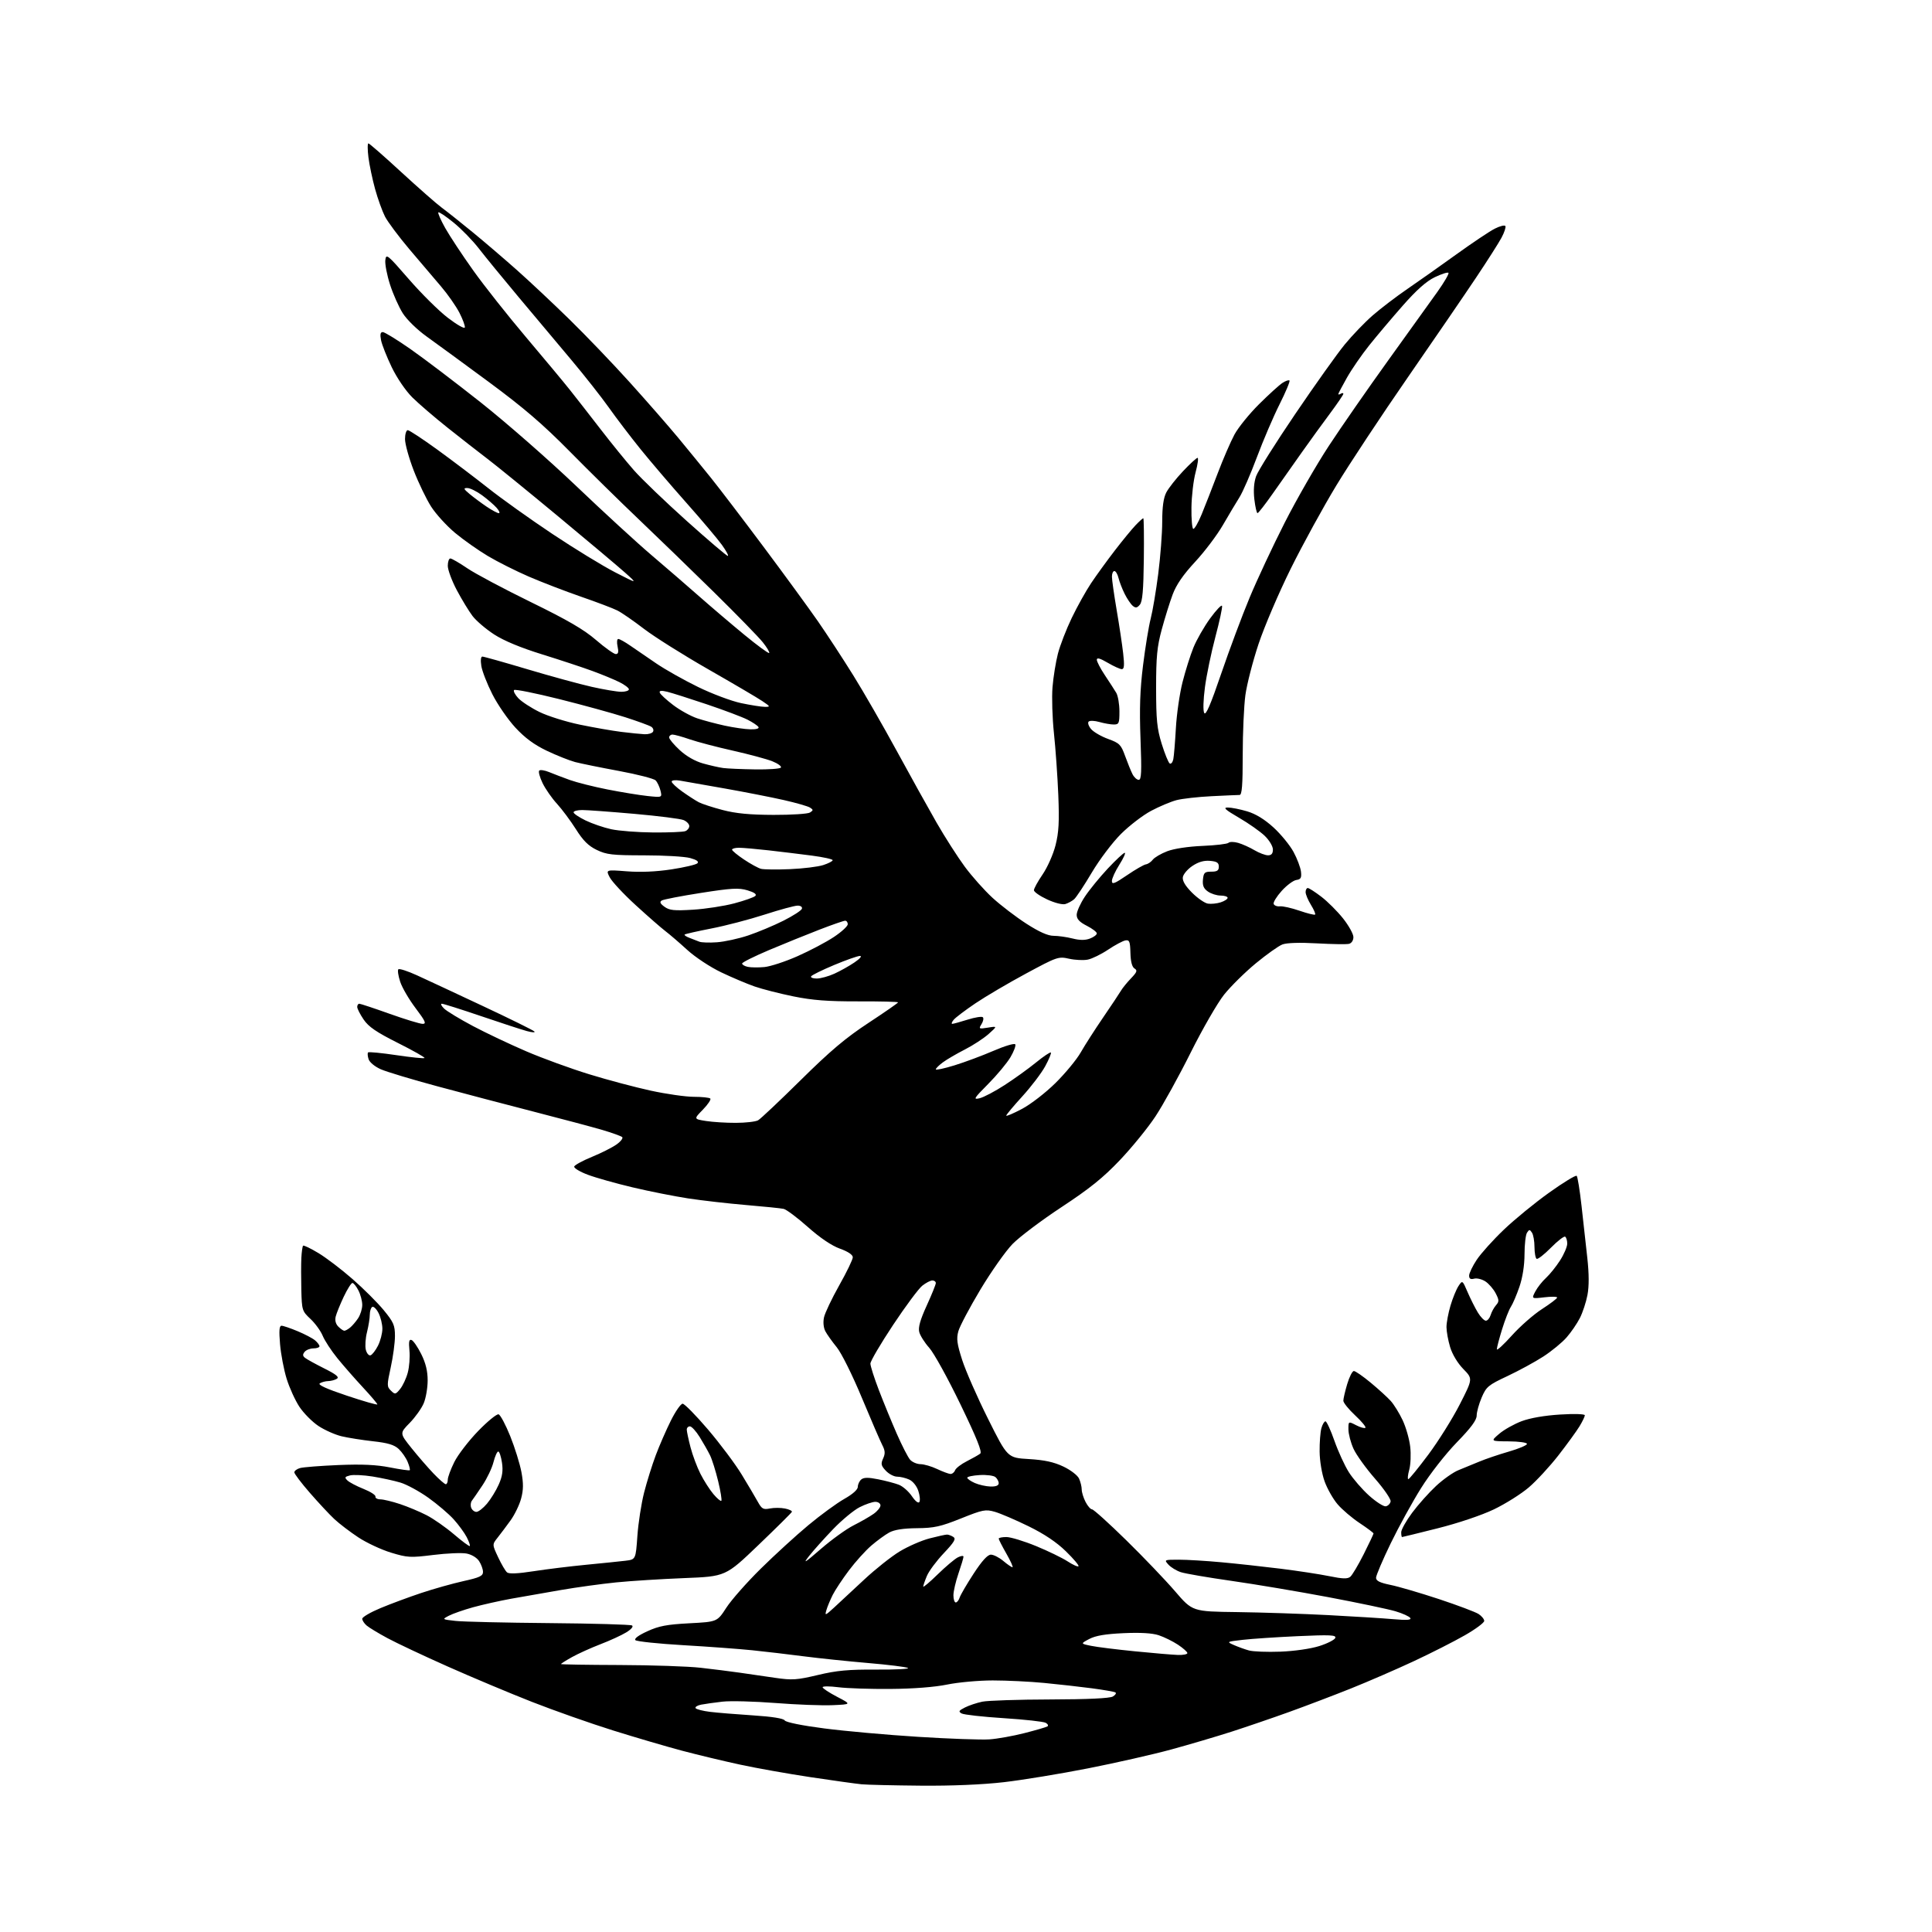 <?xml version="1.0" encoding="UTF-8" standalone="no"?>
<svg 
  version="1.1" 
  xmlns="http://www.w3.org/2000/svg" 
  xmlns:xlink="http://www.w3.org/1999/xlink" 
  xmlns:svg="http://www.w3.org/2000/svg"
  xmlns:rdf="http://www.w3.org/1999/02/22-rdf-syntax-ns#"
  xmlns:cc="http://creativecommons.org/ns#"
  xmlns:dc="http://purl.org/dc/elements/1.1/"
  viewBox="0 0 768 768"
  width="768"
  height="768"
>
<style>svg {background-color: white; }</style>"
<path stroke="none" fill="black" fill-rule="evenodd" d="M366.00,709.83C355.27,709.74 344.70,709.49 342.50,709.28C340.30,709.07 331.20,707.80 322.27,706.46C313.35,705.12 300.75,702.88 294.27,701.48C287.80,700.09 277.43,697.60 271.23,695.96C265.02,694.31 252.65,690.68 243.73,687.89C234.80,685.10 220.30,679.99 211.50,676.54C202.70,673.09 187.63,666.76 178.01,662.48C168.38,658.20 157.58,653.11 154.01,651.18C150.43,649.25 146.71,647.00 145.75,646.18C144.79,645.36 144.00,644.15 144.00,643.48C144.00,642.82 147.26,640.91 151.25,639.25C155.24,637.58 162.55,634.87 167.50,633.22C172.45,631.57 179.99,629.46 184.25,628.51C190.66,627.10 192.00,626.46 192.00,624.86C192.00,623.80 191.30,621.87 190.45,620.57C189.54,619.18 187.48,617.94 185.43,617.55C183.53,617.20 177.58,617.45 172.22,618.12C163.13,619.25 161.99,619.19 155.44,617.20C151.58,616.03 145.74,613.30 142.46,611.14C139.18,608.98 134.88,605.70 132.91,603.86C130.93,602.01 126.55,597.31 123.16,593.41C119.77,589.52 117.00,585.86 117.00,585.28C117.00,584.70 118.01,583.94 119.25,583.58C120.49,583.22 127.35,582.68 134.50,582.38C143.90,581.99 149.58,582.25 155.00,583.32C159.12,584.13 162.67,584.64 162.88,584.43C163.10,584.23 162.72,582.74 162.05,581.13C161.39,579.52 159.79,577.21 158.50,576.00C156.73,574.34 154.22,573.58 148.33,572.93C144.02,572.45 138.38,571.56 135.78,570.94C133.19,570.32 129.05,568.48 126.59,566.85C124.13,565.22 120.73,561.79 119.03,559.24C117.34,556.68 115.05,551.66 113.95,548.09C112.84,544.52 111.66,538.31 111.32,534.30C110.87,528.91 111.02,527.00 111.92,527.00C112.58,527.00 115.46,527.98 118.31,529.17C121.17,530.36 124.29,532.00 125.25,532.82C126.21,533.64 127.00,534.69 127.00,535.15C127.00,535.62 125.93,536.00 124.62,536.00C123.31,536.00 121.73,536.62 121.11,537.37C120.26,538.40 120.29,538.99 121.24,539.75C121.93,540.31 125.38,542.21 128.91,543.98C133.65,546.35 134.95,547.42 133.91,548.08C133.13,548.57 131.60,548.98 130.50,549.00C129.40,549.02 127.89,549.42 127.14,549.89C126.22,550.47 129.69,552.06 137.89,554.80C144.55,557.03 150.00,558.59 150.00,558.26C150.00,557.94 147.41,554.89 144.25,551.49C141.09,548.09 136.52,542.88 134.11,539.91C131.69,536.93 129.07,532.92 128.28,531.00C127.49,529.08 125.30,526.06 123.42,524.30C120.11,521.20 119.99,520.85 119.78,512.80C119.67,508.24 119.67,502.51 119.79,500.07C119.92,497.64 120.23,495.44 120.48,495.18C120.74,494.93 123.48,496.25 126.57,498.11C129.67,499.97 135.77,504.62 140.13,508.44C144.49,512.25 150.07,517.81 152.53,520.80C156.46,525.58 157.00,526.81 157.00,531.09C157.00,533.76 156.25,539.35 155.33,543.52C153.77,550.66 153.77,551.20 155.40,552.80C157.03,554.40 157.24,554.36 159.05,552.16C160.11,550.87 161.48,547.94 162.09,545.66C162.71,543.38 163.01,539.41 162.76,536.85C162.42,533.30 162.62,532.30 163.61,532.68C164.33,532.96 166.06,535.48 167.46,538.29C169.23,541.84 170.00,545.02 170.00,548.73C170.00,551.66 169.30,555.74 168.45,557.78C167.60,559.83 165.09,563.35 162.88,565.62C158.85,569.73 158.85,569.73 163.56,575.62C166.15,578.85 170.10,583.41 172.34,585.75C174.58,588.09 176.77,590.00 177.21,590.00C177.64,590.00 178.00,589.19 178.00,588.20C178.00,587.20 179.17,584.04 180.60,581.17C182.04,578.29 186.29,572.76 190.06,568.87C193.82,564.98 197.49,561.99 198.20,562.22C198.92,562.45 201.00,566.35 202.83,570.90C204.66,575.45 206.65,581.86 207.27,585.15C208.11,589.69 208.08,592.23 207.16,595.67C206.50,598.17 204.61,602.08 202.97,604.36C201.33,606.63 199.01,609.73 197.81,611.23C195.64,613.96 195.64,613.96 198.01,619.01C199.31,621.79 200.91,624.51 201.56,625.05C202.36,625.71 205.89,625.55 212.13,624.58C217.28,623.78 226.68,622.63 233.00,622.02C239.32,621.41 246.35,620.69 248.61,620.42C252.71,619.92 252.71,619.92 253.37,610.57C253.73,605.43 254.93,597.69 256.03,593.36C257.13,589.04 259.22,582.35 260.67,578.50C262.11,574.65 264.81,568.46 266.66,564.75C268.51,561.04 270.62,558.00 271.36,558.00C272.09,558.00 276.62,562.61 281.44,568.25C286.25,573.89 292.28,581.95 294.84,586.16C297.40,590.37 300.30,595.27 301.27,597.03C302.82,599.83 303.43,600.16 306.02,599.65C307.66,599.32 310.37,599.32 312.04,599.66C313.71,599.99 314.95,600.59 314.79,600.98C314.63,601.38 308.64,607.32 301.48,614.18C288.45,626.67 288.45,626.67 271.98,627.32C262.91,627.68 250.78,628.44 245.00,629.02C239.22,629.60 229.32,630.96 223.00,632.05C216.68,633.13 207.76,634.69 203.19,635.52C198.62,636.35 191.81,637.88 188.07,638.91C184.32,639.95 180.00,641.46 178.46,642.26C175.67,643.73 175.67,643.73 181.09,644.34C184.06,644.67 200.82,645.06 218.33,645.21C235.83,645.36 250.64,645.78 251.24,646.15C251.89,646.55 250.95,647.67 248.92,648.91C247.04,650.06 242.42,652.18 238.65,653.62C234.89,655.07 229.83,657.36 227.40,658.71C224.98,660.06 223.00,661.31 223.00,661.49C223.00,661.66 233.46,661.83 246.25,661.87C259.04,661.91 273.55,662.40 278.50,662.96C283.45,663.52 290.43,664.40 294.00,664.91C297.57,665.43 303.92,666.35 308.11,666.96C314.90,667.95 316.73,667.83 325.11,665.84C332.62,664.05 337.28,663.62 348.42,663.69C356.08,663.74 361.70,663.44 360.92,663.04C360.14,662.63 352.98,661.74 345.00,661.07C337.02,660.39 325.55,659.19 319.50,658.41C313.45,657.62 304.23,656.54 299.00,656.00C293.77,655.47 281.41,654.55 271.51,653.98C261.62,653.40 253.10,652.50 252.59,651.99C252.00,651.40 253.79,650.07 257.32,648.46C261.91,646.35 265.08,645.75 274.04,645.28C285.10,644.70 285.10,644.70 288.72,639.10C290.71,636.02 296.88,629.03 302.42,623.57C307.97,618.10 316.48,610.32 321.34,606.28C326.20,602.23 332.61,597.55 335.59,595.86C338.97,593.95 341.00,592.14 341.00,591.03C341.00,590.05 341.62,588.73 342.37,588.11C343.38,587.27 345.16,587.25 349.12,588.05C352.08,588.64 355.77,589.62 357.31,590.21C358.86,590.81 361.18,592.84 362.46,594.72C363.86,596.79 365.06,597.72 365.47,597.06C365.84,596.45 365.65,594.46 365.04,592.63C364.41,590.71 362.88,588.81 361.42,588.15C360.04,587.52 357.88,587.00 356.63,587.00C355.37,587.00 353.35,585.94 352.13,584.64C350.24,582.63 350.08,581.91 351.05,579.78C351.95,577.81 351.88,576.67 350.70,574.39C349.88,572.80 346.22,564.33 342.57,555.57C338.86,546.64 334.48,537.84 332.63,535.57C330.80,533.33 328.76,530.46 328.09,529.19C327.36,527.81 327.14,525.60 327.55,523.69C327.92,521.94 330.65,516.20 333.61,510.94C336.58,505.68 339.00,500.66 339.00,499.79C339.00,498.79 337.11,497.52 333.88,496.36C330.58,495.17 326.03,492.10 321.13,487.75C316.93,484.02 312.60,480.78 311.50,480.54C310.40,480.30 303.65,479.61 296.50,479.01C289.35,478.40 279.00,477.22 273.50,476.38C268.00,475.53 258.10,473.57 251.50,472.00C244.90,470.44 236.89,468.19 233.70,466.99C230.51,465.80 228.06,464.32 228.26,463.71C228.47,463.10 231.65,461.37 235.34,459.86C239.02,458.35 243.41,456.13 245.10,454.93C246.78,453.73 247.78,452.42 247.33,452.01C246.87,451.60 243.35,450.33 239.50,449.19C235.65,448.06 223.50,444.82 212.50,441.99C201.50,439.16 184.18,434.60 174.00,431.86C163.82,429.12 153.63,426.05 151.35,425.04C148.97,423.98 146.90,422.27 146.51,421.02C146.13,419.83 146.04,418.62 146.32,418.35C146.60,418.07 151.65,418.56 157.56,419.44C163.47,420.32 168.50,420.83 168.75,420.58C169.01,420.33 164.23,417.63 158.15,414.58C149.59,410.28 146.52,408.18 144.55,405.28C143.15,403.22 142.00,400.97 142.00,400.27C142.00,399.57 142.37,399.00 142.83,399.00C143.29,399.00 148.71,400.80 154.88,403.00C161.04,405.20 166.95,407.00 168.01,407.00C169.59,407.00 169.11,405.93 165.20,400.75C162.60,397.31 159.84,392.59 159.08,390.25C158.31,387.90 157.98,385.68 158.36,385.31C158.73,384.94 162.07,386.02 165.77,387.71C169.47,389.40 181.27,394.90 191.99,399.94C202.72,404.97 211.90,409.50 212.41,410.01C212.92,410.52 211.57,410.45 209.41,409.86C207.26,409.27 199.03,406.58 191.12,403.89C183.21,401.20 176.24,399.00 175.64,399.00C175.05,399.00 175.44,399.86 176.53,400.92C177.61,401.97 182.78,405.10 188.00,407.87C193.22,410.64 202.78,415.16 209.23,417.93C215.68,420.70 226.93,424.80 234.23,427.04C241.53,429.29 252.55,432.22 258.73,433.56C264.91,434.90 272.60,436.00 275.82,436.00C279.03,436.00 281.98,436.31 282.35,436.69C282.73,437.06 281.40,439.05 279.40,441.11C275.75,444.84 275.75,444.84 280.63,445.61C283.31,446.03 288.67,446.37 292.55,446.35C296.42,446.34 300.38,445.88 301.35,445.34C302.31,444.80 309.94,437.61 318.30,429.35C330.05,417.74 336.17,412.57 345.25,406.61C351.71,402.36 357.00,398.69 357.00,398.45C357.00,398.21 349.87,398.03 341.15,398.06C329.06,398.09 322.96,397.62 315.40,396.08C309.95,394.97 303.02,393.20 300.00,392.15C296.97,391.10 290.99,388.57 286.69,386.52C282.32,384.43 276.38,380.51 273.19,377.60C270.06,374.74 266.15,371.38 264.50,370.13C262.85,368.88 257.55,364.25 252.73,359.84C247.90,355.43 243.25,350.44 242.38,348.76C240.80,345.71 240.80,345.71 249.15,346.36C254.57,346.79 260.79,346.52 266.86,345.60C272.01,344.81 276.68,343.72 277.23,343.17C277.91,342.49 276.97,341.81 274.37,341.09C272.24,340.49 264.00,340.01 256.07,340.01C243.36,340.00 241.10,339.74 237.20,337.85C233.89,336.25 231.79,334.16 228.92,329.60C226.80,326.25 223.42,321.72 221.42,319.53C219.41,317.35 216.83,313.65 215.69,311.31C214.55,308.96 213.95,306.72 214.35,306.32C214.75,305.92 216.52,306.19 218.29,306.92C220.05,307.65 223.76,309.06 226.52,310.06C229.28,311.05 236.03,312.75 241.52,313.83C247.01,314.91 254.14,316.08 257.36,316.42C263.23,317.04 263.23,317.04 262.55,314.27C262.17,312.75 261.31,310.92 260.62,310.22C259.93,309.51 253.38,307.83 246.06,306.47C238.75,305.12 230.90,303.52 228.63,302.93C226.36,302.33 221.30,300.31 217.38,298.45C212.34,296.04 208.69,293.35 204.87,289.23C201.90,286.02 197.78,280.05 195.71,275.95C193.63,271.85 191.67,266.81 191.34,264.75C190.98,262.49 191.14,261.00 191.75,261.00C192.31,261.00 200.35,263.26 209.63,266.03C218.91,268.80 230.43,271.95 235.24,273.03C240.05,274.11 245.33,275.00 246.99,275.00C248.65,275.00 250.00,274.56 250.00,274.02C250.00,273.48 248.31,272.20 246.25,271.17C244.19,270.14 239.35,268.14 235.50,266.73C231.65,265.31 222.63,262.34 215.46,260.11C207.00,257.49 200.33,254.72 196.46,252.22C193.18,250.09 189.30,246.79 187.84,244.87C186.38,242.94 183.57,238.33 181.59,234.60C179.62,230.88 178.00,226.52 178.00,224.92C178.00,223.31 178.46,222.00 179.01,222.00C179.57,222.00 182.61,223.76 185.76,225.90C188.92,228.05 200.28,234.09 211.00,239.33C225.66,246.50 232.10,250.24 236.95,254.43C240.50,257.49 244.03,260.00 244.78,260.00C245.79,260.00 245.98,259.20 245.50,257.00C245.13,255.33 245.26,254.00 245.78,254.00C246.30,254.00 248.47,255.21 250.61,256.70C252.75,258.18 257.40,261.37 260.94,263.77C264.48,266.18 271.93,270.37 277.48,273.08C283.04,275.80 290.71,278.68 294.54,279.49C298.37,280.30 302.62,280.97 303.98,280.98C306.33,281.00 306.28,280.88 302.98,278.66C301.07,277.37 291.40,271.69 281.50,266.03C271.60,260.37 260.13,253.15 256.00,249.99C251.88,246.82 247.11,243.53 245.42,242.68C243.73,241.82 237.20,239.35 230.92,237.18C224.64,235.00 215.33,231.42 210.24,229.22C205.15,227.02 197.84,223.35 193.99,221.06C190.14,218.77 184.26,214.63 180.92,211.85C177.58,209.07 173.28,204.36 171.37,201.37C169.46,198.38 166.35,191.92 164.45,187.01C162.55,182.09 161.00,176.48 161.00,174.54C161.00,172.59 161.49,171.00 162.09,171.00C162.69,171.00 167.97,174.48 173.84,178.73C179.70,182.98 188.80,189.88 194.07,194.04C199.33,198.21 210.80,206.40 219.57,212.24C228.33,218.08 239.55,224.94 244.50,227.49C253.50,232.12 253.50,232.12 248.50,227.66C245.75,225.20 233.70,215.07 221.73,205.14C209.76,195.21 197.16,184.96 193.73,182.36C190.30,179.76 183.22,174.23 178.00,170.08C172.78,165.93 166.43,160.48 163.90,157.97C161.25,155.33 157.79,150.26 155.71,145.95C153.74,141.85 151.83,137.04 151.48,135.25C151.02,132.89 151.21,132.00 152.17,132.01C152.90,132.02 157.85,135.05 163.16,138.76C168.48,142.47 181.07,152.03 191.14,160.00C201.21,167.97 218.24,182.88 228.98,193.13C239.71,203.37 253.19,215.75 258.93,220.63C264.67,225.51 273.22,232.90 277.93,237.05C282.64,241.20 290.72,248.08 295.88,252.33C301.05,256.58 305.49,259.85 305.76,259.58C306.02,259.31 304.88,257.38 303.21,255.30C301.54,253.21 292.82,244.27 283.84,235.43C274.85,226.60 261.43,213.59 254.00,206.52C246.57,199.46 234.20,187.29 226.50,179.48C215.80,168.63 208.22,162.13 194.37,151.89C184.39,144.53 173.25,136.37 169.60,133.77C165.83,131.07 161.74,127.09 160.11,124.52C158.54,122.04 156.26,116.92 155.05,113.15C153.83,109.37 152.99,105.00 153.17,103.43C153.48,100.73 153.97,101.12 162.50,110.95C167.45,116.66 174.41,123.56 177.96,126.28C181.51,129.01 184.58,130.77 184.77,130.20C184.96,129.63 183.99,126.99 182.63,124.33C181.26,121.67 177.97,116.97 175.32,113.87C172.67,110.78 167.01,104.12 162.75,99.09C158.49,94.05 154.12,88.19 153.03,86.07C151.95,83.94 150.18,79.03 149.11,75.16C148.04,71.28 146.85,65.61 146.46,62.55C146.08,59.50 146.07,57.00 146.45,57.00C146.82,57.00 152.69,62.13 159.49,68.40C166.30,74.66 173.58,81.06 175.68,82.61C177.78,84.15 183.32,88.56 188.00,92.40C192.68,96.24 200.55,102.98 205.50,107.38C210.45,111.77 219.82,120.57 226.33,126.93C232.84,133.29 243.65,144.57 250.35,152.00C257.05,159.43 265.70,169.32 269.58,174.00C273.45,178.68 279.34,185.88 282.65,190.00C285.96,194.12 295.40,206.50 303.62,217.50C311.84,228.50 321.53,241.78 325.16,247.00C328.78,252.22 335.11,261.90 339.21,268.50C343.32,275.10 351.08,288.60 356.47,298.50C361.86,308.40 368.99,321.23 372.30,327.00C375.62,332.77 380.66,340.65 383.50,344.50C386.34,348.35 391.32,353.94 394.58,356.93C397.84,359.91 403.88,364.52 408.00,367.18C413.10,370.46 416.56,372.00 418.81,372.00C420.63,372.00 424.01,372.48 426.33,373.06C429.26,373.80 431.38,373.81 433.27,373.09C434.77,372.52 436.00,371.60 436.00,371.05C436.00,370.49 434.20,369.12 432.00,368.00C429.08,366.51 428.00,365.34 428.00,363.65C428.00,362.38 429.46,359.14 431.24,356.45C433.02,353.76 437.12,348.73 440.35,345.28C443.59,341.83 446.62,339.00 447.09,339.00C447.57,339.00 446.62,341.11 444.98,343.70C443.34,346.28 442.00,349.21 442.00,350.20C442.00,351.70 443.05,351.30 448.00,347.92C451.30,345.67 454.68,343.72 455.50,343.60C456.33,343.48 457.56,342.65 458.25,341.74C458.94,340.84 461.52,339.33 464.00,338.38C466.69,337.35 472.33,336.50 478.00,336.26C483.23,336.05 487.88,335.49 488.35,335.03C488.82,334.57 490.55,334.58 492.20,335.06C493.84,335.53 496.75,336.83 498.65,337.96C500.56,339.08 502.99,340.00 504.06,340.00C505.42,340.00 506.00,339.31 506.00,337.70C506.00,336.41 504.57,334.02 502.75,332.26C500.96,330.54 496.36,327.30 492.52,325.07C487.02,321.86 486.07,321.00 488.08,321.00C489.49,321.00 492.94,321.68 495.76,322.52C499.18,323.54 502.66,325.67 506.24,328.93C509.18,331.62 512.76,336.00 514.20,338.66C515.64,341.32 516.97,344.85 517.16,346.50C517.44,348.95 517.10,349.56 515.31,349.81C514.11,349.98 511.49,351.93 509.50,354.13C507.51,356.34 506.07,358.67 506.30,359.32C506.53,359.97 507.65,360.40 508.78,360.28C509.91,360.15 513.42,360.94 516.58,362.03C519.74,363.12 522.53,363.80 522.78,363.56C523.03,363.31 522.28,361.57 521.11,359.68C519.95,357.80 519.00,355.53 519.00,354.63C519.00,353.73 519.39,353.00 519.86,353.00C520.33,353.00 522.75,354.55 525.23,356.45C527.72,358.35 531.61,362.23 533.88,365.08C536.14,367.93 538.00,371.27 538.00,372.51C538.00,373.83 537.27,374.94 536.25,375.19C535.29,375.43 529.55,375.34 523.50,375.00C516.62,374.61 511.47,374.78 509.76,375.44C508.25,376.02 503.49,379.40 499.20,382.94C494.90,386.49 489.23,392.09 486.59,395.39C483.96,398.70 477.98,409.07 473.30,418.45C468.62,427.83 462.32,439.24 459.30,443.80C456.28,448.37 449.91,456.19 445.15,461.19C438.51,468.18 433.13,472.50 422.00,479.83C414.02,485.08 405.25,491.69 402.50,494.51C399.75,497.34 394.00,505.49 389.72,512.63C385.45,519.76 381.50,527.22 380.96,529.19C380.14,532.14 380.42,534.20 382.49,540.64C383.88,544.96 388.50,555.48 392.76,564.00C400.50,579.50 400.50,579.50 409.00,580.00C415.18,580.37 418.92,581.18 422.69,582.97C425.58,584.34 428.35,586.46 428.94,587.76C429.52,589.04 430.00,591.00 430.00,592.10C430.00,593.20 430.69,595.43 431.53,597.05C432.36,598.67 433.53,600.00 434.12,600.00C434.70,600.00 440.81,605.51 447.68,612.25C454.56,618.99 463.29,628.12 467.10,632.55C474.02,640.61 474.02,640.61 491.76,640.83C501.52,640.96 517.83,641.50 528.00,642.03C538.17,642.56 549.83,643.29 553.90,643.65C559.28,644.12 561.11,643.99 560.61,643.18C560.23,642.56 557.57,641.35 554.71,640.50C551.84,639.65 539.83,637.12 528.00,634.89C516.17,632.66 498.86,629.75 489.52,628.42C480.18,627.09 471.12,625.53 469.39,624.96C467.66,624.39 465.44,623.04 464.47,621.96C462.72,620.03 462.79,620.00 468.60,620.00C471.84,620.00 479.45,620.46 485.50,621.02C491.55,621.57 502.12,622.73 509.00,623.58C515.88,624.44 524.61,625.77 528.42,626.55C533.74,627.64 535.67,627.69 536.76,626.79C537.54,626.14 539.93,622.11 542.09,617.83C544.24,613.55 546.00,609.83 546.00,609.58C546.00,609.32 543.52,607.46 540.49,605.45C537.46,603.44 533.51,600.08 531.72,597.98C529.92,595.89 527.60,591.79 526.55,588.87C525.46,585.84 524.61,580.76 524.57,577.03C524.53,573.44 524.85,569.26 525.27,567.75C525.69,566.24 526.42,565.00 526.89,565.00C527.36,565.00 528.97,568.49 530.46,572.75C531.96,577.01 534.54,582.64 536.20,585.25C537.86,587.87 541.48,592.05 544.26,594.55C547.04,597.04 550.02,598.95 550.89,598.78C551.77,598.61 552.62,597.75 552.79,596.85C552.96,595.96 550.16,591.87 546.57,587.77C542.98,583.66 539.14,578.32 538.04,575.90C536.94,573.48 536.03,570.03 536.02,568.22C536.00,564.95 536.00,564.95 539.09,566.55C540.79,567.43 542.45,567.88 542.77,567.56C543.10,567.24 541.25,565.01 538.68,562.62C536.11,560.22 534.00,557.61 534.00,556.81C534.00,556.01 534.69,553.03 535.54,550.18C536.39,547.33 537.57,545.00 538.18,545.00C538.79,545.00 541.81,547.09 544.89,549.65C547.98,552.21 551.55,555.47 552.84,556.90C554.13,558.33 556.25,561.75 557.55,564.51C558.86,567.26 560.22,572.00 560.57,575.03C560.93,578.06 560.76,582.22 560.19,584.27C559.62,586.32 559.46,588.00 559.83,587.99C560.20,587.99 563.77,583.60 567.78,578.24C571.78,572.88 577.40,563.91 580.27,558.29C585.49,548.08 585.49,548.08 581.69,544.20C579.42,541.87 577.32,538.37 576.45,535.50C575.65,532.85 575.00,529.26 575.00,527.52C575.00,525.78 575.72,521.95 576.59,519.01C577.46,516.06 578.89,512.58 579.75,511.26C581.33,508.85 581.33,508.85 583.41,513.68C584.56,516.33 586.38,519.96 587.47,521.75C588.55,523.54 589.98,525.00 590.65,525.00C591.32,525.00 592.17,523.99 592.55,522.75C592.93,521.51 593.89,519.75 594.69,518.84C595.97,517.39 595.95,516.80 594.55,514.10C593.68,512.41 591.84,510.29 590.48,509.39C589.11,508.50 587.10,508.00 586.00,508.29C584.57,508.66 584.00,508.32 584.00,507.08C584.00,506.12 585.36,503.29 587.02,500.79C588.68,498.28 593.52,492.90 597.79,488.83C602.05,484.75 610.16,478.12 615.81,474.09C621.46,470.05 626.39,467.05 626.76,467.42C627.13,467.79 627.99,473.14 628.68,479.30C629.37,485.46 630.41,494.79 630.98,500.03C631.68,506.41 631.70,511.29 631.04,514.77C630.50,517.63 629.14,521.76 628.02,523.95C626.90,526.15 624.53,529.61 622.74,531.65C620.96,533.69 616.80,537.10 613.50,539.24C610.20,541.38 603.78,544.87 599.24,547.01C591.60,550.59 590.83,551.23 588.99,555.52C587.90,558.08 587.00,561.31 587.00,562.71C587.00,564.52 584.76,567.55 579.10,573.37C574.65,577.95 568.46,585.86 564.94,591.48C561.49,596.97 556.05,606.87 552.84,613.48C549.63,620.09 547.01,626.26 547.00,627.18C547.00,628.42 548.49,629.16 552.75,630.03C555.91,630.67 564.58,633.21 572.00,635.66C579.42,638.12 586.51,640.79 587.75,641.59C588.99,642.39 590.00,643.63 590.00,644.34C590.00,645.06 586.52,647.64 582.26,650.07C578.01,652.51 568.90,657.13 562.01,660.35C555.13,663.56 543.88,668.45 537.00,671.20C530.12,673.95 519.10,678.14 512.50,680.52C505.90,682.90 495.55,686.44 489.50,688.39C483.45,690.33 472.65,693.52 465.50,695.47C458.35,697.42 443.50,700.79 432.50,702.95C421.50,705.12 406.43,707.59 399.00,708.45C390.51,709.42 378.26,709.94 366.00,709.83zM393.29,691.43C396.47,691.21 402.76,690.08 407.26,688.93C411.76,687.78 415.85,686.59 416.35,686.28C416.85,685.98 416.55,685.33 415.68,684.84C414.82,684.36 407.31,683.53 399.00,683.00C390.69,682.47 383.16,681.63 382.27,681.13C380.91,680.37 381.11,680.00 383.58,678.75C385.19,677.93 388.30,676.90 390.50,676.44C392.70,675.99 404.85,675.59 417.50,675.56C432.47,675.52 441.16,675.11 442.38,674.39C443.41,673.78 443.86,673.04 443.38,672.76C442.90,672.47 438.68,671.74 434.00,671.12C429.32,670.50 420.84,669.55 415.14,669.00C409.45,668.45 400.22,668.00 394.64,668.00C389.06,668.00 380.90,668.74 376.50,669.64C371.50,670.66 363.07,671.31 354.00,671.38C346.02,671.45 336.69,671.14 333.25,670.70C329.81,670.26 327.00,670.26 327.00,670.70C327.00,671.14 329.59,672.85 332.75,674.50C338.50,677.50 338.50,677.50 331.00,677.83C326.88,678.02 316.62,677.63 308.22,676.97C299.81,676.32 290.36,676.07 287.22,676.43C284.07,676.79 280.26,677.32 278.74,677.62C277.22,677.92 276.22,678.54 276.51,679.01C276.80,679.48 279.39,680.14 282.27,680.49C285.14,680.84 292.83,681.47 299.34,681.89C306.92,682.38 311.45,683.10 311.94,683.90C312.39,684.63 318.76,685.93 327.60,687.07C335.80,688.14 352.62,689.65 365.00,690.42C377.38,691.20 390.11,691.65 393.29,691.43zM468.25,657.87C470.31,657.94 472.00,657.61 472.00,657.13C472.00,656.66 470.31,655.15 468.25,653.79C466.19,652.43 462.75,650.74 460.61,650.03C458.03,649.18 453.30,648.91 446.61,649.21C439.38,649.54 435.50,650.20 433.00,651.52C429.50,653.38 429.50,653.38 433.75,654.25C436.08,654.73 443.96,655.71 451.25,656.43C458.54,657.16 466.19,657.80 468.25,657.87zM509.00,656.56C514.53,656.35 520.98,655.42 524.42,654.34C527.68,653.31 530.55,651.84 530.81,651.08C531.19,649.93 528.74,649.82 515.88,650.40C507.42,650.79 497.57,651.44 494.00,651.86C487.56,652.60 487.53,652.62 490.50,653.93C492.15,654.66 494.85,655.63 496.50,656.09C498.15,656.54 503.77,656.76 509.00,656.56zM331.64,638.96C333.76,637.01 339.11,632.05 343.51,627.93C347.92,623.81 354.25,618.78 357.59,616.75C360.93,614.72 366.30,612.37 369.54,611.53C372.77,610.69 375.89,610.01 376.46,610.02C377.03,610.02 378.15,610.44 378.96,610.95C380.12,611.69 379.38,612.96 375.16,617.43C372.27,620.48 369.25,624.54 368.45,626.46C367.65,628.37 367.00,630.27 367.00,630.69C367.00,631.10 369.59,628.92 372.75,625.83C375.91,622.75 379.51,619.71 380.75,619.08C381.99,618.45 383.00,618.33 383.00,618.81C383.00,619.29 382.10,622.30 381.00,625.50C379.90,628.70 379.00,632.59 379.00,634.16C379.00,635.72 379.42,637.00 379.93,637.00C380.45,637.00 381.14,636.12 381.48,635.05C381.83,633.98 384.32,629.70 387.03,625.55C390.37,620.43 392.59,618.00 393.90,618.00C394.97,618.00 397.18,619.12 398.82,620.50C400.45,621.88 402.09,623.00 402.47,623.00C402.84,623.00 401.76,620.58 400.07,617.63C398.38,614.67 397.00,611.97 397.00,611.63C397.00,611.28 398.38,611.00 400.06,611.00C401.74,611.00 407.03,612.61 411.81,614.57C416.59,616.53 422.23,619.27 424.34,620.64C426.45,622.02 428.42,622.91 428.72,622.61C429.01,622.32 426.77,619.65 423.73,616.69C420.01,613.05 415.16,609.80 408.86,606.71C403.71,604.19 397.69,601.61 395.47,600.97C391.76,599.91 390.72,600.11 381.97,603.62C373.88,606.86 371.33,607.42 364.50,607.48C359.10,607.53 355.53,608.09 353.50,609.19C351.85,610.09 348.62,612.45 346.32,614.43C344.03,616.41 340.05,620.82 337.48,624.24C334.91,627.65 332.01,632.04 331.03,633.97C330.06,635.91 328.92,638.62 328.52,640.00C327.82,642.35 328.01,642.28 331.64,638.96zM326.28,615.75C330.56,612.04 336.41,607.82 339.28,606.37C342.15,604.93 345.74,602.87 347.25,601.80C348.76,600.74 350.00,599.22 350.00,598.43C350.00,597.64 349.08,597.00 347.96,597.00C346.84,597.00 344.03,597.96 341.71,599.14C339.39,600.32 334.64,604.26 331.15,607.89C327.66,611.53 323.38,616.30 321.65,618.50C319.02,621.84 319.79,621.38 326.28,615.75zM186.76,614.57C186.97,614.36 186.41,612.77 185.52,611.03C184.62,609.30 182.29,606.11 180.34,603.95C178.39,601.79 173.86,597.94 170.28,595.38C166.70,592.83 161.71,590.11 159.18,589.35C156.66,588.59 151.66,587.51 148.08,586.93C144.50,586.36 140.47,586.17 139.13,586.50C137.04,587.03 136.89,587.31 138.09,588.49C138.87,589.25 141.75,590.76 144.50,591.86C147.25,592.95 149.39,594.33 149.25,594.92C149.11,595.51 150.01,596.01 151.25,596.02C152.49,596.04 156.00,596.89 159.06,597.91C162.11,598.93 166.84,600.91 169.56,602.31C172.28,603.70 177.17,607.12 180.44,609.90C183.70,612.69 186.54,614.79 186.76,614.57zM557.34,611.00C557.15,611.00 557.00,610.15 557.00,609.11C557.00,608.07 558.95,604.58 561.34,601.36C563.73,598.14 568.01,593.34 570.86,590.69C573.71,588.04 577.72,585.22 579.77,584.41C581.82,583.60 585.52,582.08 588.00,581.03C590.48,579.99 595.76,578.19 599.75,577.04C603.74,575.89 607.00,574.51 607.00,573.97C607.00,573.44 603.75,572.98 599.75,572.96C592.50,572.92 592.50,572.92 595.98,569.95C597.89,568.31 601.91,566.06 604.91,564.93C608.29,563.67 614.08,562.67 620.18,562.30C625.78,561.95 630.00,562.08 630.00,562.60C629.99,563.09 629.04,565.08 627.87,567.00C626.70,568.92 622.93,574.11 619.50,578.52C616.06,582.94 610.75,588.68 607.71,591.28C604.66,593.88 598.42,597.81 593.83,600.01C588.98,602.33 579.69,605.46 571.59,607.50C563.94,609.42 557.52,611.00 557.34,611.00zM189.38,601.00C190.17,601.00 192.06,599.54 193.57,597.75C195.08,595.96 197.19,592.54 198.25,590.14C199.70,586.89 200.03,584.66 199.54,581.39C199.17,578.97 198.51,577.00 198.06,577.00C197.61,577.00 196.75,578.91 196.16,581.25C195.57,583.59 193.60,587.72 191.79,590.43C189.98,593.14 188.09,595.89 187.59,596.54C187.09,597.19 186.96,598.46 187.31,599.36C187.65,600.26 188.59,601.00 189.38,601.00zM286.74,596.59C287.02,596.32 286.45,592.81 285.48,588.80C284.51,584.78 283.06,580.15 282.25,578.50C281.44,576.85 279.59,573.59 278.14,571.25C276.69,568.92 274.94,567.00 274.25,567.00C273.56,567.00 273.00,567.58 273.00,568.29C273.00,569.00 273.67,572.16 274.49,575.31C275.31,578.46 277.09,583.21 278.44,585.87C279.79,588.54 282.10,592.15 283.57,593.90C285.04,595.65 286.47,596.86 286.74,596.59zM393.75,590.92C395.88,590.97 397.00,590.53 397.00,589.62C397.00,588.86 396.41,587.76 395.69,587.16C394.97,586.56 392.16,586.20 389.44,586.36C386.72,586.52 384.50,586.99 384.50,587.42C384.50,587.85 385.85,588.79 387.50,589.52C389.15,590.24 391.96,590.87 393.75,590.92zM377.78,585.92C378.49,585.96 379.33,585.31 379.65,584.46C379.98,583.61 382.10,581.98 384.37,580.84C386.64,579.69 389.02,578.34 389.66,577.84C390.49,577.17 388.29,571.69 381.77,558.21C376.80,547.92 371.23,537.82 369.39,535.78C367.55,533.73 365.76,530.89 365.41,529.48C364.95,527.66 365.81,524.62 368.38,519.00C370.37,514.64 372.00,510.61 372.00,510.04C372.00,509.47 371.39,509.00 370.63,509.00C369.88,509.00 368.09,509.93 366.64,511.07C365.20,512.20 359.96,519.24 355.01,526.70C350.05,534.17 346.00,541.08 346.00,542.05C346.00,543.03 347.53,547.80 349.39,552.66C351.26,557.52 354.46,565.33 356.51,570.00C358.56,574.67 360.93,579.29 361.77,580.25C362.62,581.21 364.48,582.01 365.90,582.03C367.33,582.04 370.30,582.90 372.50,583.95C374.70,584.99 377.08,585.87 377.78,585.92zM147.29,538.76C147.95,538.55 149.29,536.83 150.25,534.94C151.21,533.05 152.00,530.02 152.00,528.20C152.00,526.39 151.31,523.56 150.46,521.92C149.61,520.28 148.48,519.20 147.96,519.53C147.43,519.85 147.00,521.24 147.00,522.62C147.00,523.99 146.50,527.10 145.89,529.54C145.27,531.97 145.07,535.13 145.42,536.55C145.78,537.98 146.62,538.97 147.29,538.76zM600.99,530.88C604.27,527.23 609.65,522.51 612.96,520.38C616.27,518.24 618.99,516.18 618.99,515.80C619.00,515.41 616.70,515.37 613.90,515.70C608.79,516.30 608.79,516.30 610.30,513.40C611.13,511.81 613.04,509.38 614.55,508.00C616.05,506.62 618.57,503.50 620.14,501.05C621.71,498.61 623.00,495.60 623.00,494.36C623.00,493.13 622.63,491.89 622.17,491.60C621.71,491.32 619.16,493.30 616.50,496.00C613.84,498.70 611.29,500.68 610.83,500.40C610.37,500.11 609.99,498.00 609.98,495.69C609.98,493.39 609.53,490.82 608.98,490.00C608.11,488.67 607.89,488.67 607.02,490.00C606.47,490.82 606.02,494.69 606.02,498.59C606.01,503.06 605.25,507.85 603.99,511.54C602.88,514.76 601.35,518.35 600.58,519.51C599.82,520.68 598.25,524.69 597.10,528.42C595.94,532.16 595.01,535.73 595.02,536.36C595.03,536.98 597.72,534.52 600.99,530.88zM136.88,529.00C137.29,529.00 138.31,528.44 139.16,527.75C140.01,527.06 141.45,525.39 142.35,524.03C143.26,522.67 144.00,520.28 144.00,518.73C144.00,517.17 143.31,514.57 142.47,512.95C141.64,511.33 140.56,510.00 140.09,510.00C139.62,510.00 138.07,512.46 136.64,515.47C135.22,518.48 133.78,522.02 133.45,523.33C133.07,524.86 133.44,526.30 134.50,527.36C135.40,528.26 136.47,529.00 136.88,529.00zM406.25,440.81C409.73,438.97 415.64,434.40 419.59,430.50C423.48,426.65 427.98,421.20 429.59,418.38C431.19,415.56 435.20,409.31 438.50,404.48C441.80,399.65 445.01,394.84 445.62,393.79C446.24,392.73 448.03,390.53 449.61,388.89C451.99,386.40 452.22,385.75 450.98,384.99C450.01,384.39 449.45,382.26 449.36,378.79C449.24,374.22 448.96,373.55 447.36,373.83C446.34,374.01 443.25,375.66 440.50,377.50C437.75,379.34 434.11,381.12 432.42,381.46C430.72,381.80 427.37,381.64 424.98,381.11C420.74,380.16 420.26,380.32 407.86,387.00C400.84,390.78 391.80,396.10 387.77,398.82C383.74,401.54 379.84,404.49 379.10,405.38C378.36,406.27 378.11,407.00 378.54,407.00C378.97,407.00 381.72,406.24 384.65,405.32C387.58,404.40 390.30,403.97 390.70,404.37C391.10,404.77 390.86,405.99 390.17,407.10C388.98,409.01 389.11,409.08 392.71,408.50C396.50,407.89 396.50,407.89 393.00,411.02C391.07,412.74 386.83,415.52 383.56,417.19C380.29,418.86 376.36,421.15 374.81,422.30C373.26,423.44 372.00,424.69 372.00,425.08C372.00,425.47 375.34,424.75 379.43,423.49C383.52,422.23 390.50,419.63 394.94,417.71C399.38,415.79 403.27,414.63 403.58,415.14C403.90,415.64 403.03,417.96 401.66,420.28C400.28,422.60 396.31,427.37 392.83,430.88C387.08,436.68 386.77,437.20 389.42,436.57C391.03,436.19 395.51,433.83 399.38,431.32C403.25,428.82 408.86,424.78 411.84,422.35C414.82,419.92 417.48,418.14 417.73,418.40C417.99,418.66 416.98,421.10 415.49,423.84C414.00,426.58 409.90,431.97 406.39,435.82C402.88,439.67 400.00,443.11 400.00,443.47C400.00,443.83 402.81,442.63 406.25,440.81zM324.69,388.98C326.24,388.97 329.39,388.10 331.69,387.05C334.00,386.00 337.59,383.99 339.68,382.57C341.88,381.07 342.78,380.00 341.83,380.00C340.93,380.00 336.33,381.62 331.60,383.60C326.86,385.58 322.74,387.61 322.44,388.10C322.13,388.60 323.15,388.99 324.69,388.98zM303.85,384.42C306.25,384.19 312.21,382.24 317.09,380.07C321.98,377.90 328.46,374.48 331.49,372.46C334.52,370.45 337.00,368.17 337.00,367.40C337.00,366.63 336.53,366.00 335.96,366.00C335.39,366.00 330.78,367.60 325.71,369.56C320.65,371.51 311.66,375.16 305.75,377.65C299.84,380.15 295.00,382.56 295.00,383.02C295.00,383.48 296.01,384.08 297.25,384.34C298.49,384.61 301.46,384.64 303.85,384.42zM285.00,374.57C288.02,374.35 293.64,373.13 297.47,371.84C301.30,370.55 307.57,367.93 311.41,366.00C315.24,364.07 318.55,361.94 318.77,361.25C319.00,360.52 318.29,360.00 317.06,360.00C315.91,360.00 310.01,361.60 303.95,363.56C297.89,365.52 288.36,368.01 282.77,369.09C277.18,370.18 272.41,371.26 272.16,371.50C271.92,371.75 272.80,372.34 274.11,372.83C275.43,373.31 277.18,373.99 278.00,374.34C278.82,374.68 281.98,374.79 285.00,374.57zM275.50,361.62C280.45,361.31 287.82,360.18 291.89,359.10C295.95,358.02 299.71,356.69 300.26,356.14C300.91,355.49 299.85,354.73 297.14,353.92C293.66,352.88 290.88,353.03 278.68,354.94C270.79,356.17 263.76,357.53 263.06,357.96C262.13,358.54 262.41,359.19 264.15,360.46C266.11,361.89 267.99,362.08 275.50,361.62zM423.50,359.37C422.34,359.71 419.29,358.94 416.25,357.53C413.36,356.19 411.00,354.54 411.00,353.87C411.00,353.20 412.56,350.36 414.47,347.57C416.38,344.78 418.69,339.58 419.59,336.01C420.89,330.88 421.12,326.67 420.69,316.01C420.38,308.58 419.61,297.55 418.96,291.50C418.32,285.45 418.06,277.20 418.39,273.17C418.72,269.13 419.69,263.13 420.54,259.83C421.40,256.53 423.86,250.16 426.02,245.67C428.18,241.17 431.65,234.95 433.72,231.84C435.80,228.73 440.04,222.88 443.15,218.84C446.26,214.80 449.99,210.26 451.44,208.75C452.89,207.24 454.26,206.00 454.48,206.00C454.70,206.00 454.80,213.36 454.69,222.35C454.55,234.56 454.15,239.12 453.12,240.36C452.02,241.68 451.43,241.78 450.29,240.83C449.50,240.17 448.05,238.03 447.07,236.07C446.09,234.11 444.99,231.26 444.62,229.75C444.26,228.24 443.52,227.00 442.98,227.00C442.44,227.00 442.00,228.01 442.01,229.25C442.01,230.49 442.86,236.45 443.89,242.50C444.93,248.55 446.09,256.31 446.48,259.75C447.02,264.49 446.89,266.00 445.94,266.00C445.24,266.00 442.72,264.86 440.34,263.46C437.29,261.67 436.00,261.32 436.00,262.26C436.00,263.00 437.46,265.80 439.25,268.48C441.04,271.16 443.06,274.28 443.74,275.43C444.41,276.57 444.98,279.86 444.99,282.75C445.00,287.54 444.80,288.00 442.74,288.00C441.50,288.00 438.93,287.55 437.03,287.01C435.13,286.46 433.21,286.39 432.75,286.85C432.29,287.31 432.73,288.64 433.71,289.80C434.69,290.97 437.74,292.74 440.48,293.74C445.02,295.39 445.61,295.98 447.25,300.52C448.24,303.26 449.56,306.51 450.19,307.75C450.82,308.99 451.93,310.00 452.66,310.00C453.73,310.00 453.87,306.88 453.37,293.75C452.92,281.64 453.17,274.18 454.38,264.46C455.27,257.29 456.63,248.96 457.41,245.96C458.19,242.96 459.54,234.95 460.41,228.16C461.28,221.37 462.00,212.01 462.00,207.36C462.00,201.51 462.50,197.93 463.62,195.76C464.52,194.03 467.51,190.23 470.27,187.31C473.03,184.39 475.63,182.00 476.05,182.00C476.47,182.00 476.12,184.59 475.27,187.75C474.42,190.91 473.68,197.20 473.62,201.73C473.55,206.25 473.88,210.08 474.34,210.23C474.80,210.38 476.30,207.80 477.66,204.50C479.02,201.20 481.89,193.86 484.04,188.18C486.19,182.51 489.20,175.55 490.72,172.73C492.25,169.91 496.65,164.48 500.49,160.67C504.33,156.85 508.51,153.06 509.77,152.23C511.03,151.40 512.30,150.97 512.59,151.26C512.89,151.55 511.11,155.80 508.65,160.70C506.19,165.60 502.13,175.08 499.63,181.77C497.13,188.45 494.01,195.63 492.69,197.71C491.38,199.79 488.42,204.75 486.12,208.72C483.83,212.69 478.87,219.26 475.10,223.32C470.35,228.44 467.61,232.42 466.16,236.29C465.01,239.36 463.06,245.62 461.82,250.19C459.95,257.09 459.57,261.04 459.57,273.50C459.58,286.17 459.92,289.62 461.80,295.70C463.03,299.66 464.46,303.16 464.98,303.49C465.51,303.82 466.15,303.05 466.41,301.79C466.66,300.53 467.12,294.99 467.43,289.48C467.73,283.97 468.92,275.75 470.06,271.22C471.21,266.68 473.17,260.46 474.42,257.39C475.67,254.31 478.66,249.10 481.06,245.80C483.47,242.50 485.59,240.27 485.78,240.85C485.98,241.43 484.78,246.99 483.13,253.20C481.48,259.42 479.61,268.41 478.98,273.19C478.31,278.27 478.19,282.52 478.70,283.43C479.33,284.55 481.25,280.09 485.46,267.75C488.70,258.26 493.79,244.65 496.77,237.50C499.75,230.35 506.02,216.96 510.70,207.75C515.39,198.53 523.27,184.81 528.23,177.25C533.19,169.69 543.83,154.37 551.87,143.20C559.92,132.04 568.72,119.78 571.43,115.96C574.14,112.15 576.10,108.76 575.78,108.45C575.46,108.13 573.03,108.91 570.37,110.18C567.00,111.80 563.13,115.23 557.62,121.50C553.26,126.45 547.26,133.56 544.27,137.30C541.28,141.04 537.30,146.82 535.42,150.15C533.54,153.47 532.00,156.40 532.00,156.66C532.00,156.91 532.45,156.84 533.00,156.50C533.55,156.16 534.00,156.19 534.00,156.56C534.00,156.93 531.61,160.44 528.69,164.37C525.76,168.29 520.67,175.32 517.36,180.00C514.05,184.68 508.90,191.98 505.92,196.23C502.94,200.49 500.22,203.97 499.89,203.98C499.55,203.99 498.99,201.54 498.63,198.53C498.21,194.95 498.45,191.76 499.33,189.28C500.07,187.20 507.07,176.07 514.89,164.55C522.70,153.03 531.54,140.62 534.52,136.98C537.50,133.34 542.54,128.09 545.72,125.33C548.90,122.57 555.10,117.84 559.50,114.83C563.90,111.82 572.66,105.64 578.96,101.09C585.26,96.55 592.10,91.97 594.15,90.92C596.21,89.87 598.12,89.39 598.41,89.85C598.69,90.30 598.00,92.40 596.87,94.50C595.74,96.60 591.18,103.76 586.73,110.41C582.29,117.06 570.09,134.88 559.63,150.00C549.16,165.12 536.37,184.47 531.20,193.00C526.03,201.53 517.89,216.38 513.12,226.00C508.35,235.62 502.58,249.12 500.29,256.00C498.00,262.88 495.65,272.02 495.06,276.32C494.48,280.62 494.00,291.31 494.00,300.07C494.00,312.14 493.70,316.00 492.75,316.01C492.06,316.01 487.06,316.23 481.64,316.50C476.21,316.77 469.91,317.48 467.64,318.08C465.36,318.69 460.84,320.59 457.59,322.32C454.34,324.04 448.94,328.18 445.59,331.52C442.21,334.89 437.05,341.72 434.00,346.87C430.98,351.97 427.82,356.73 427.00,357.45C426.18,358.17 424.60,359.03 423.50,359.37zM485.25,358.69C486.76,358.20 488.00,357.40 488.00,356.90C488.00,356.41 486.75,356.00 485.22,356.00C483.69,356.00 481.42,355.28 480.17,354.40C478.46,353.21 477.96,352.02 478.19,349.65C478.46,346.88 478.87,346.50 481.50,346.50C483.83,346.50 484.50,346.06 484.50,344.50C484.50,342.93 483.73,342.44 480.97,342.20C478.55,342.00 476.34,342.64 473.97,344.24C472.06,345.52 470.36,347.54 470.19,348.72C469.98,350.16 471.20,352.20 473.86,354.86C476.05,357.05 478.89,359.01 480.17,359.21C481.45,359.41 483.74,359.18 485.25,358.69zM314.00,345.50C319.23,345.28 325.19,344.55 327.25,343.88C329.31,343.21 331.00,342.34 331.00,341.94C331.00,341.53 327.29,340.72 322.75,340.12C318.21,339.53 310.45,338.58 305.50,338.02C300.55,337.46 295.26,337.00 293.75,337.00C292.24,337.00 291.00,337.34 291.00,337.75C291.00,338.16 293.14,339.93 295.75,341.67C298.36,343.42 301.40,345.08 302.50,345.37C303.60,345.66 308.77,345.72 314.00,345.50zM259.67,330.92C265.81,330.96 271.55,330.73 272.42,330.39C273.29,330.06 274.00,329.15 274.00,328.37C274.00,327.59 272.99,326.53 271.75,326.00C270.51,325.47 261.72,324.36 252.20,323.52C242.69,322.68 233.35,322.00 231.45,322.00C229.55,322.00 228.00,322.41 228.00,322.91C228.00,323.41 230.14,324.86 232.75,326.13C235.36,327.40 239.97,328.98 243.00,329.64C246.03,330.29 253.53,330.87 259.67,330.92zM307.50,323.93C314.65,323.95 321.18,323.53 322.00,322.98C323.33,322.11 323.33,321.89 322.00,321.03C321.18,320.50 316.45,319.14 311.50,318.02C306.55,316.90 295.98,314.83 288.00,313.42C280.02,312.01 272.04,310.61 270.25,310.30C268.45,309.99 267.00,310.17 267.00,310.70C267.00,311.23 268.91,313.02 271.25,314.69C273.59,316.35 276.53,318.25 277.79,318.91C279.04,319.57 283.32,320.96 287.29,322.00C292.52,323.37 298.07,323.90 307.50,323.93zM300.19,305.85C305.52,305.93 310.13,305.60 310.43,305.11C310.74,304.61 309.19,303.49 306.99,302.61C304.80,301.74 297.76,299.84 291.35,298.40C284.95,296.97 277.23,294.94 274.20,293.90C271.17,292.85 268.08,292.00 267.34,292.00C266.60,292.00 266.00,292.52 266.00,293.15C266.00,293.79 267.89,296.05 270.20,298.18C272.80,300.59 276.31,302.60 279.45,303.48C282.23,304.26 285.85,305.08 287.50,305.30C289.15,305.52 294.86,305.77 300.19,305.85zM256.19,291.87C257.67,291.94 259.19,291.50 259.57,290.89C259.95,290.28 259.64,289.38 258.88,288.89C258.12,288.40 253.45,286.69 248.50,285.10C243.55,283.51 231.75,280.27 222.29,277.90C212.82,275.54 204.75,273.91 204.36,274.30C203.98,274.69 204.73,276.15 206.04,277.55C207.36,278.94 211.15,281.41 214.46,283.03C217.78,284.66 225.00,286.92 230.50,288.06C236.00,289.20 243.43,290.50 247.00,290.94C250.57,291.38 254.71,291.80 256.19,291.87zM298.31,289.92C300.65,289.97 301.88,289.61 301.49,288.99C301.15,288.43 299.19,287.12 297.15,286.08C295.11,285.04 287.83,282.29 280.97,279.98C274.11,277.67 267.01,275.42 265.20,274.98C262.85,274.42 262.00,274.52 262.27,275.34C262.48,275.98 264.87,278.19 267.58,280.25C270.28,282.31 274.58,284.68 277.11,285.53C279.65,286.38 284.60,287.69 288.11,288.46C291.63,289.22 296.21,289.88 298.31,289.92zM289.31,220.99C289.76,221.00 288.71,219.03 286.99,216.63C285.26,214.23 278.90,206.69 272.85,199.88C266.80,193.07 258.58,183.45 254.58,178.50C250.59,173.55 244.93,166.12 242.02,162.00C239.10,157.88 232.39,149.35 227.11,143.07C221.82,136.78 212.38,125.53 206.13,118.07C199.88,110.60 192.77,101.92 190.34,98.77C187.90,95.62 183.40,90.99 180.32,88.49C177.25,85.98 174.51,84.15 174.25,84.42C173.98,84.69 175.22,87.52 177.01,90.70C178.81,93.89 183.80,101.45 188.11,107.50C192.42,113.55 201.85,125.47 209.07,134.00C216.28,142.53 224.15,151.97 226.55,155.00C228.96,158.03 234.43,165.04 238.71,170.59C242.99,176.14 248.97,183.50 252.00,186.94C255.03,190.39 264.48,199.46 273.00,207.10C281.52,214.74 288.87,220.99 289.31,220.99zM198.29,204.00C198.85,204.00 198.45,203.03 197.40,201.85C196.36,200.67 193.74,198.42 191.60,196.85C189.45,195.28 186.83,194.00 185.77,194.00C184.12,194.00 184.25,194.34 186.67,196.37C188.23,197.67 191.25,199.92 193.39,201.37C195.53,202.82 197.74,204.00 198.29,204.00z" />

</svg>